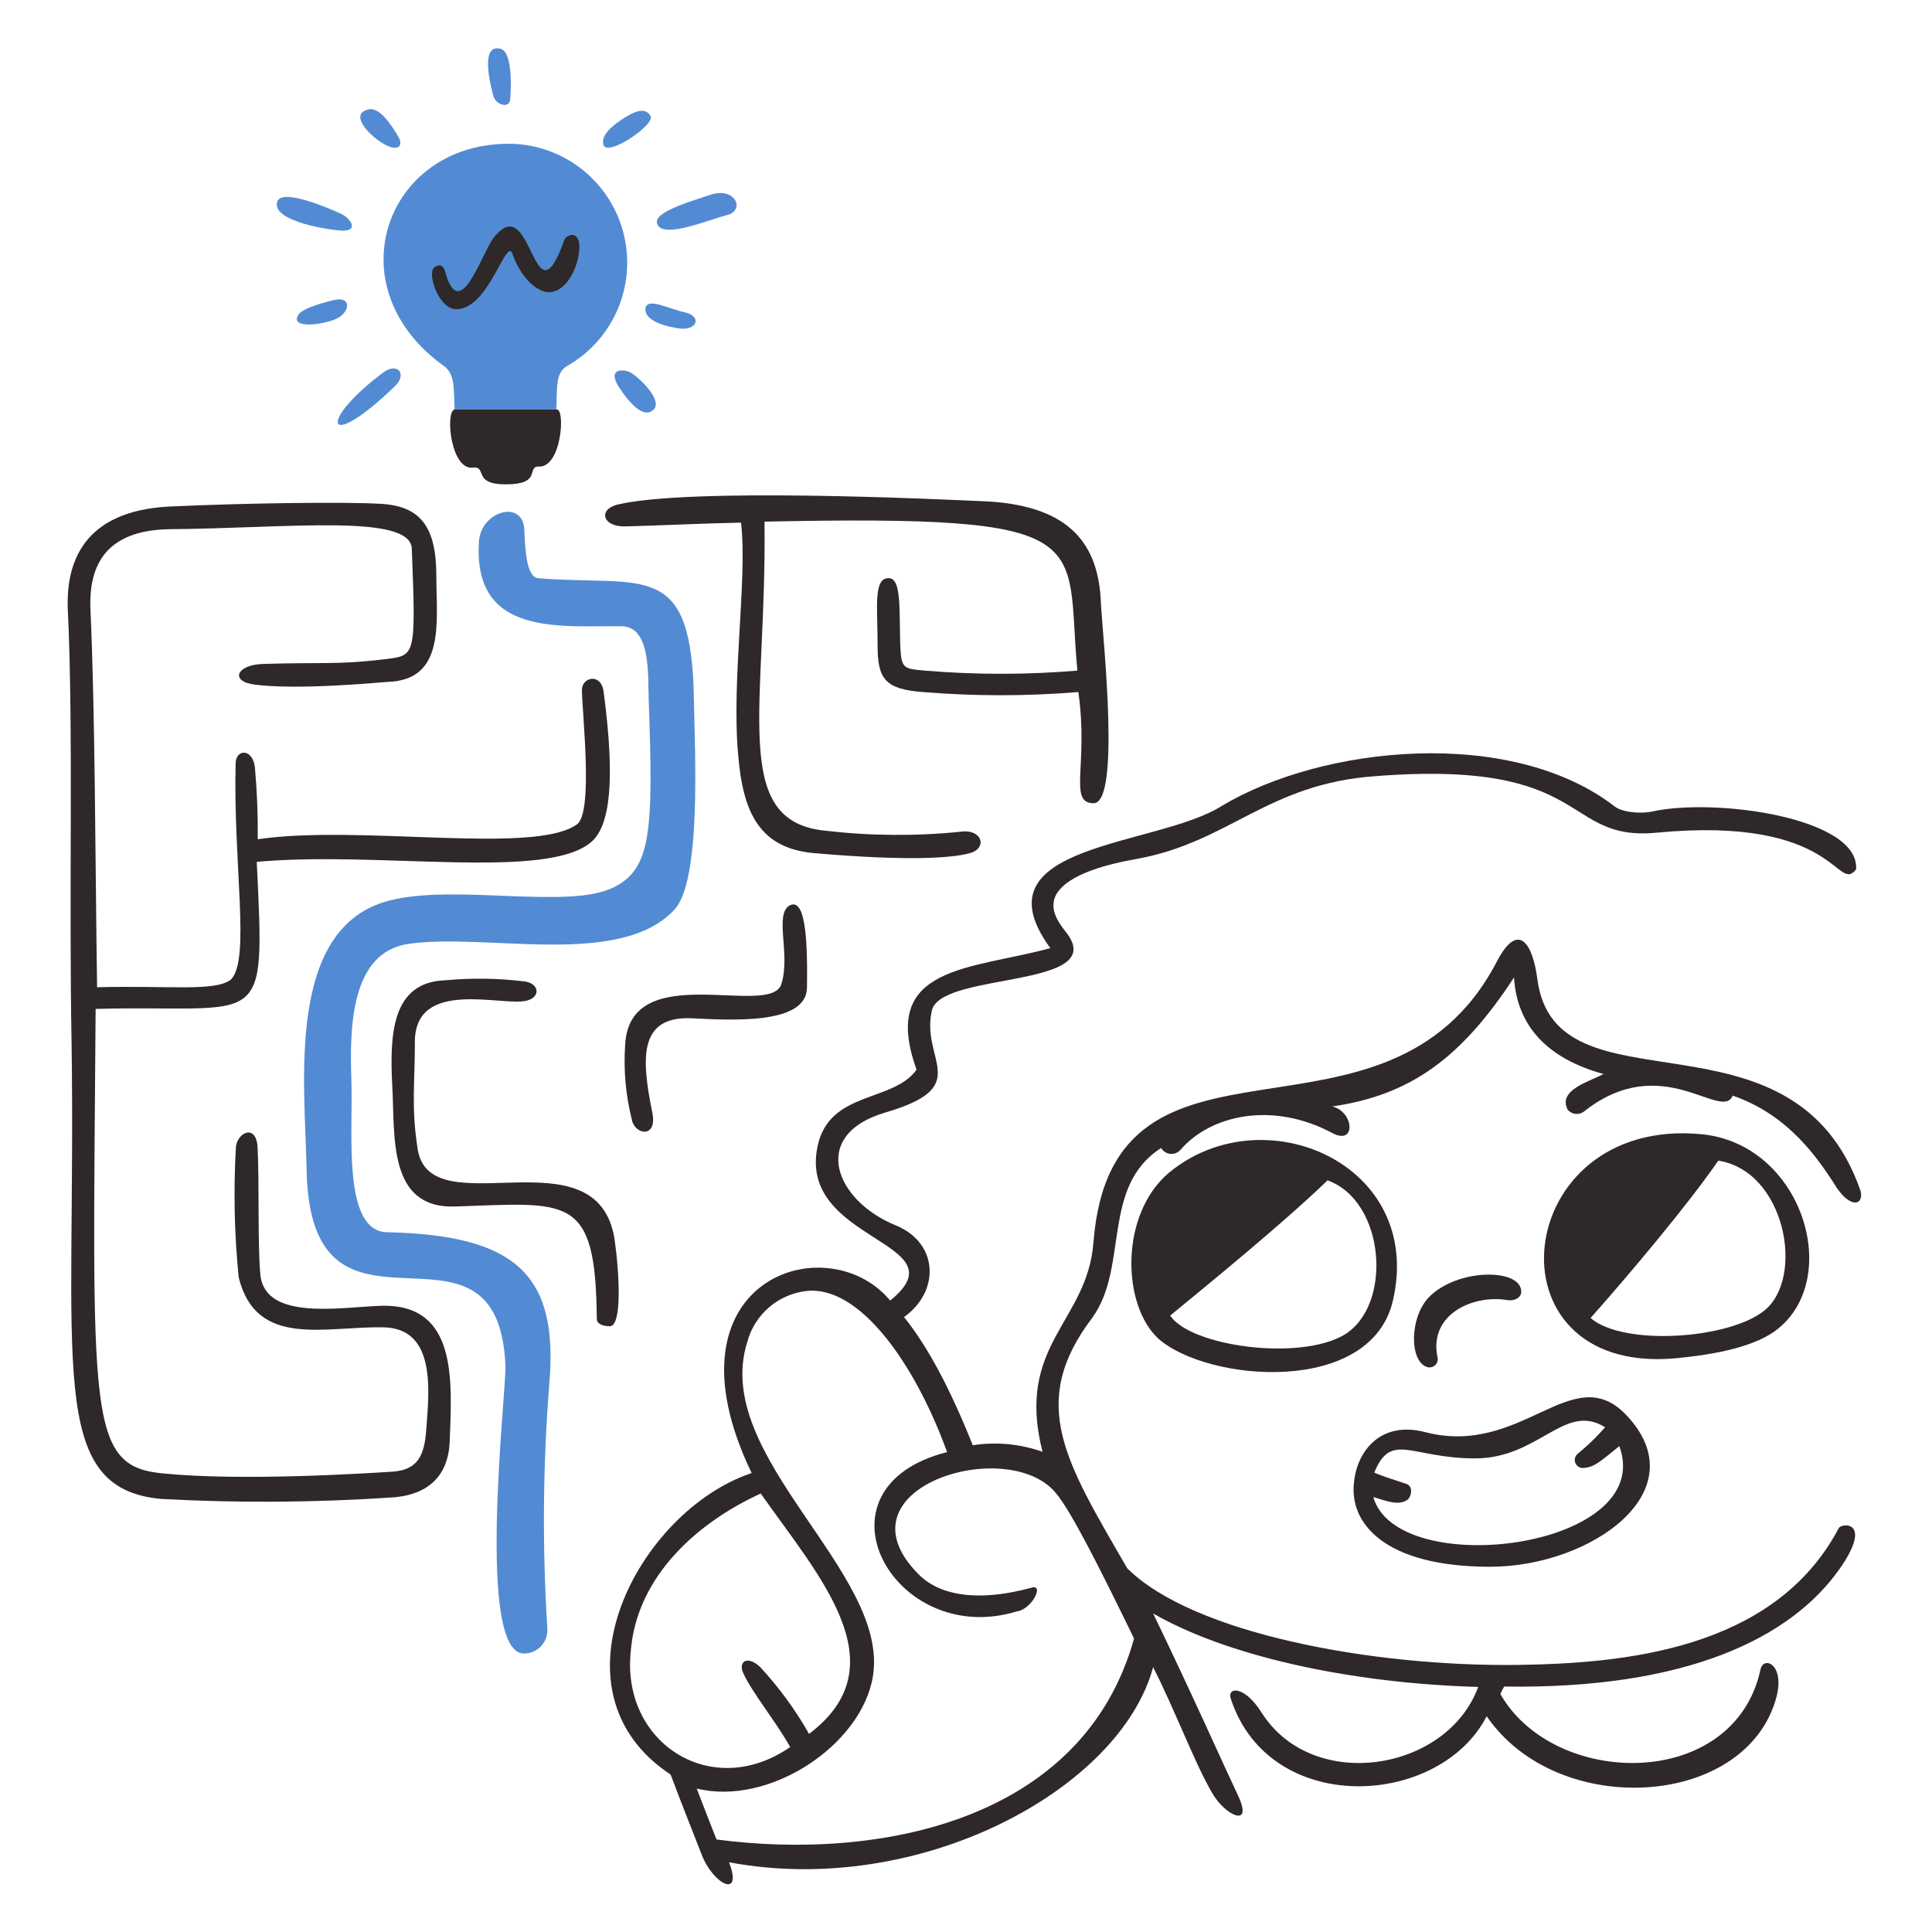 <?xml version="1.0" encoding="UTF-8"?> <svg xmlns="http://www.w3.org/2000/svg" width="185" height="185" viewBox="0 0 185 185" fill="none"><path d="M59.223 37.001C60.398 38.805 61.665 40.063 62.562 39.249C63.46 38.435 61.573 36.474 60.49 35.734C59.861 35.336 58.095 35.151 59.223 37.001Z" fill="#528BD3"></path><path d="M36.659 35.696C30.36 40.423 31.109 43.466 37.834 36.964C38.99 35.854 38.112 34.614 36.659 35.696Z" fill="#528BD3"></path><path d="M42.538 35.068C43.527 35.789 43.463 37.14 43.527 39.212H53.268C53.36 37.14 53.184 35.697 54.267 35.068C56.519 33.797 58.272 31.797 59.237 29.398C60.202 26.998 60.321 24.342 59.575 21.865C58.828 19.389 57.261 17.241 55.132 15.773C53.002 14.306 50.436 13.608 47.856 13.793C36.701 14.413 32.196 27.686 42.538 35.068Z" fill="#528BD3"></path><path d="M39.104 90.382C46.596 89.3 59.315 92.723 64.55 87.136C67.168 84.425 66.539 72.151 66.447 67.1C66.262 53.475 61.748 56.176 51.554 55.371C50.472 55.279 50.296 53.022 50.204 50.672C50.019 47.786 46.05 48.961 45.865 51.847C45.236 61.097 53.904 59.876 59.583 59.968C62.358 60.061 62.025 64.751 62.118 67.008C62.562 79.551 62.386 83.158 58.778 84.962C54.44 87.136 43.618 84.601 37.3 86.229C27.375 88.754 29.178 103.555 29.354 111.769C29.567 131.425 47.715 114.072 48.4 130.805C48.483 133.33 45.505 158.601 50.25 158.333C50.547 158.324 50.84 158.256 51.11 158.132C51.381 158.008 51.624 157.832 51.825 157.612C52.026 157.393 52.182 157.137 52.283 156.857C52.384 156.577 52.429 156.281 52.414 155.984C51.923 148.198 51.981 140.386 52.59 132.609C53.515 122.147 49.519 118.262 37.069 117.994C32.74 117.901 33.822 108.429 33.646 103.379C33.47 98.328 33.6 91.197 39.104 90.382Z" fill="#528BD3"></path><path d="M48.849 9.527C48.941 8.602 49.126 4.838 47.859 4.653C46.148 4.292 46.777 7.428 47.23 9.167C47.498 10.064 48.766 10.425 48.849 9.527Z" fill="#528BD3"></path><path d="M62.292 11.101C61.728 10.176 60.655 10.712 59.517 11.461C58.379 12.211 57.51 13.089 57.796 13.894C58.203 15.041 62.81 11.887 62.292 11.101Z" fill="#528BD3"></path><path d="M35.137 10.517C33.601 10.971 35.137 12.774 36.58 13.681C38.023 14.587 38.726 14.051 38.115 13.043C37.505 12.034 36.302 10.064 35.137 10.517Z" fill="#528BD3"></path><path d="M65.636 29.924C64.008 29.564 62.204 28.565 61.843 29.379C61.482 30.646 63.693 31.229 64.553 31.367C66.81 31.904 67.264 30.285 65.636 29.924Z" fill="#528BD3"></path><path d="M32.52 22.072C34.499 22.247 33.602 20.897 32.603 20.444C31.604 19.99 27.053 18.011 26.563 19.269C25.934 20.989 30.531 21.887 32.52 22.072Z" fill="#528BD3"></path><path d="M32.337 30.462C33.512 29.833 33.697 28.297 31.884 28.75C30.071 29.204 28.822 29.675 28.544 30.193C27.74 31.544 31.162 31.091 32.337 30.462Z" fill="#528BD3"></path><path d="M68.068 18.639C65.709 19.416 62.583 20.351 62.925 21.414C63.406 22.941 67.799 21.054 69.603 20.6C71.407 20.147 70.408 17.881 68.068 18.639Z" fill="#528BD3"></path><path d="M36.658 125.032C32.782 125.125 25.382 126.568 24.929 122.054C24.66 119.168 24.845 113.118 24.66 109.779C24.475 107.522 22.672 108.521 22.588 109.872C22.351 114.022 22.44 118.185 22.857 122.322C24.568 129.186 31.182 126.947 36.843 127.104C41.81 127.289 41.079 133.33 40.811 136.946C40.635 139.379 39.997 140.73 37.657 140.915C34.946 141.09 23.125 141.84 15.632 141.09C8.288 140.424 8.889 135.587 9.157 96.607C25.428 96.191 25.382 99.086 24.586 82.529C36.232 81.446 52.558 84.379 56.712 80.54C58.34 79.014 58.969 74.99 57.794 66.193C57.526 64.389 55.694 64.843 55.722 66.11C55.768 68.543 56.804 77.746 55.269 78.921C51.208 81.9 34.428 78.921 24.679 80.364C24.705 78.076 24.616 75.789 24.411 73.51C24.226 71.66 22.561 71.66 22.561 73.149C22.329 82.806 24.004 91.917 22.107 93.804C20.572 94.979 16.15 94.35 9.296 94.535C9.111 81.9 9.111 68.274 8.658 58.257C8.482 53.382 10.832 50.764 16.243 50.672C27.611 50.588 39.368 49.145 39.433 52.568C39.84 63.057 39.766 62.743 36.815 63.131C32.301 63.668 30.95 63.4 25.178 63.575C22.561 63.668 22.015 65.296 24.457 65.564C28.786 66.11 36.815 65.296 37.083 65.296C42.689 65.157 41.782 59.515 41.782 55.186C41.782 50.403 40.247 48.424 36.362 48.239C33.207 48.054 23.911 48.146 16.15 48.507C7.825 48.96 6.318 54.057 6.493 58.349C7.039 69.717 6.586 85.692 6.854 99.854C7.307 130.656 4.403 142.506 15.429 143.532C22.862 143.936 30.313 143.883 37.74 143.375C41.801 143.014 42.966 140.489 43.059 138.056C43.29 132.164 43.789 124.94 36.658 125.032Z" fill="#2E2828"></path><path d="M66.171 97.504C70.047 97.689 77.178 98.143 77.271 94.618C77.363 89.3 77.003 86.053 75.652 86.682C74.098 87.459 75.708 91.307 74.838 94.174C73.913 97.597 60.306 91.64 59.862 100.039C59.698 102.431 59.91 104.835 60.491 107.162C60.76 108.697 62.924 109.012 62.48 106.625C61.463 101.602 61.019 97.301 66.171 97.504Z" fill="#2E2828"></path><path d="M43.521 29.601C46.869 29.869 48.544 22.201 49.117 24.458C50.042 26.891 51.642 28.084 52.724 27.973C54.981 27.742 56.064 23.348 55.157 22.645C54.797 22.284 54.075 22.645 53.992 23.098C51.004 31.423 51.023 17.844 47.221 22.83C46.046 24.458 43.974 31.155 42.596 25.901C42.42 25.448 42.152 25.263 41.671 25.54C40.81 25.947 41.893 29.379 43.521 29.601Z" fill="#2E2828"></path><path d="M59.941 50.404C63.557 50.311 66.804 50.135 70.957 50.043C71.586 55.371 70.032 65.111 70.68 72.243C71.133 77.747 72.669 81.354 78.265 81.715C80.337 81.9 89.272 82.64 92.787 81.715C94.637 81.262 94.045 79.338 91.983 79.643C87.691 80.078 83.364 80.046 79.079 79.55C69.829 78.681 73.436 67.803 73.205 49.95C105.793 49.275 101.954 51.532 103.166 64.214C98.303 64.621 93.415 64.621 88.551 64.214C86.47 64.029 86.294 64.029 86.201 61.689C86.109 58.257 86.294 55.547 85.212 55.371C83.584 55.186 84.037 58.072 84.037 61.846C84.037 65.009 84.758 65.999 88.366 66.267C93.322 66.674 98.302 66.674 103.258 66.267C104.248 73.214 102.269 76.877 104.701 76.914C107.319 76.96 105.626 61.309 105.423 57.878C105.247 51.921 102.269 48.581 94.952 48.036C89.272 47.767 66.083 46.685 59.136 48.313C57.24 48.785 57.684 50.496 59.941 50.404Z" fill="#2E2828"></path><path d="M58.856 118.715C57.247 108.124 41.198 117.578 39.995 110.048C39.366 105.987 39.727 103.74 39.727 99.873C39.635 93.555 48.209 96.441 50.466 95.812C51.817 95.451 51.641 94.101 50.106 93.962C47.619 93.666 45.107 93.635 42.613 93.87C37.563 94.055 37.294 98.93 37.563 103.98C37.831 108.762 37.109 115.709 43.52 115.533C54.435 115.173 57.052 114.266 57.145 126.273C57.145 126.809 57.774 126.994 58.412 126.994C59.578 126.929 59.309 121.962 58.856 118.715Z" fill="#2E2828"></path><path d="M53.265 39.212H43.525C42.6 39.397 43.164 45.261 45.421 44.762C46.596 44.762 45.328 46.38 48.399 46.38C51.822 46.38 50.471 44.845 51.461 44.669C53.811 44.993 54.171 38.944 53.265 39.212Z" fill="#2E2828"></path><path d="M144.316 124.488C144.945 124.599 145.667 124.312 145.667 123.683C145.667 121.426 139.534 121.426 136.824 124.219C134.927 126.208 134.974 130.389 136.648 130.898C136.786 130.942 136.933 130.948 137.074 130.914C137.214 130.88 137.343 130.808 137.445 130.706C137.548 130.603 137.62 130.475 137.654 130.334C137.688 130.193 137.682 130.046 137.638 129.908C136.824 125.847 141.051 123.951 144.316 124.488Z" fill="#2E2828"></path><path d="M160.204 130.083C164.348 129.722 168.233 128.908 170.305 127.197C176.447 122.146 172.47 109.511 162.905 108.604C144.683 106.893 142.065 131.526 160.204 130.083ZM164.533 111.139C170.943 112.129 172.858 122.322 168.955 125.486C165.523 128.261 155.422 128.908 152.305 126.207C155.958 122.1 161.693 115.283 164.533 111.139Z" fill="#2E2828"></path><path d="M178.156 114.026C171.681 95.434 148.917 107.163 147.206 93.722C146.753 90.291 145.356 88.172 143.321 92.094C132.767 112.306 106.515 95.665 104.702 118.984C104.11 126.643 97.21 128.734 99.828 139.02C97.688 138.259 95.393 138.043 93.149 138.391C90.984 132.97 88.82 128.909 86.563 126.116C89.995 123.683 89.902 119.077 85.841 117.365C79.977 115.016 77.452 108.698 84.759 106.534C93.427 104.008 88.006 101.483 89.273 96.608C90.54 93.084 106.053 94.601 102.177 89.393C101.714 88.764 100.466 87.405 101.002 85.962C101.363 84.963 102.852 83.307 108.763 82.262C117.735 80.671 121.306 75.037 131.777 74.316C152.543 72.706 149.509 80.587 158.602 79.736C175.964 78.081 175.844 85.61 177.731 83.251C178.092 78.293 164.263 76.379 158.241 77.701C157.066 77.951 155.263 77.794 154.541 77.165C144.616 69.58 126.662 71.384 117.005 77.165C110.779 81.133 93.177 80.68 100.577 90.79C93.001 92.862 84.158 92.409 87.766 102.427C85.508 105.59 79.441 104.415 78.293 109.734C76.305 118.984 92.279 118.855 85.24 124.534C79.181 117.264 63.04 122.508 71.976 141.055C61.144 144.662 52.033 161.895 64.215 169.924C65.473 173.263 66.065 174.706 67.194 177.601C68.322 180.497 71.162 181.838 69.811 178.323C88.034 181.745 107.255 171.367 110.419 159.638C112.491 163.699 114.479 169.027 116.098 171.728C117.273 173.809 120.076 175.159 118.54 171.913C117.005 168.666 114.294 162.524 110.419 154.495C117.273 158.463 128.919 161.173 141.545 161.534C138.566 169.656 125.663 171.709 120.797 163.976C119.077 161.266 117.365 161.534 117.902 162.801C121.694 173.985 137.845 173.087 142.359 164.337C149.13 174.262 167.269 173.18 170.109 162.487C170.923 159.333 168.851 158.519 168.573 159.878C166.048 171.515 148.815 171.247 143.672 162.219C143.771 161.968 143.892 161.726 144.033 161.497C161.451 161.765 171.487 156.872 176.158 150.221C179.396 145.596 176.343 145.8 176.066 146.336C169.905 158.019 155.401 159.286 145.291 159.425C131.49 159.601 114.248 156.447 107.94 150.175C102.066 140 98.366 134.376 104.6 126.171C108.115 121.297 105.405 113.628 111.186 109.928C111.279 110.084 111.407 110.217 111.56 110.314C111.713 110.411 111.887 110.471 112.067 110.489C112.247 110.505 112.429 110.479 112.598 110.412C112.766 110.345 112.916 110.24 113.036 110.104C115.978 106.7 121.926 105.479 127.559 108.485C129.908 109.743 129.64 106.404 127.559 105.951C135.051 104.869 139.926 101.326 144.977 93.593C145.254 98.218 148.14 101.354 153.551 102.843C152.201 103.564 149.13 104.378 150.12 106.265C150.304 106.486 150.566 106.628 150.851 106.662C151.136 106.696 151.424 106.621 151.655 106.45C159.148 100.493 164.827 107.44 165.919 104.915C171.33 106.765 174.123 111.057 175.566 113.24C177.074 115.83 178.517 115.469 178.156 114.026ZM60.395 158.176C60.941 150.776 67.073 145.633 72.845 143.016C78.442 150.961 86.202 159.444 77.47 166.03C76.162 163.718 74.588 161.567 72.781 159.619C71.513 158.445 70.699 159.166 71.153 160.165C71.966 162.015 74.307 164.855 75.666 167.288C68.156 172.495 59.498 166.899 60.395 158.176ZM108.587 156.918C103.712 174.419 84.13 178.193 68.609 176.14C68.063 174.78 67.341 172.884 66.713 171.265C73.659 172.976 82.502 167.112 83.585 160.526C85.213 150.508 68.063 139.501 71.559 128.493C71.905 127.203 72.633 126.048 73.646 125.178C74.659 124.308 75.912 123.765 77.239 123.618C82.308 123.073 87.618 130.565 90.689 139.047C77.156 142.479 85.546 157.908 97.367 154.301C98.81 154.116 100.077 151.59 98.718 152.044C93.038 153.579 89.606 152.497 87.895 150.684C79.857 142.479 96.414 137.401 101.067 142.923C102.584 144.671 105.609 150.776 108.587 156.891V156.918Z" fill="#2E2828"></path><path d="M133.391 124.487C136.37 111.408 120.941 104.822 111.922 112.305C107.223 116.282 107.408 124.94 110.923 128.187C115.622 132.34 131.319 133.691 133.391 124.487ZM128.701 127.826C124.372 130.352 113.994 128.909 112.051 125.976C116.112 122.637 122.966 117.041 127.12 113.026C132.67 115.015 133.391 125.033 128.701 127.826Z" fill="#2E2828"></path><path d="M142.693 150.027C152.35 150.027 162.728 142.72 155.643 135.412C150.5 130.177 145.717 139.565 136.421 137.123C132.185 136.041 129.946 138.973 129.659 141.906C129.16 145.791 132.499 150.027 142.693 150.027ZM134.664 142.091C133.859 141.804 132.592 141.452 131.593 141.008C133.221 137.031 135.117 139.649 141.25 139.649C147.382 139.649 149.824 134.237 153.7 136.67C152.898 137.585 152.022 138.432 151.082 139.205C150.947 139.313 150.853 139.463 150.814 139.631C150.775 139.799 150.794 139.976 150.868 140.132C150.942 140.288 151.066 140.415 151.221 140.492C151.375 140.568 151.552 140.591 151.721 140.555C152.71 140.463 153.256 139.926 155.06 138.474C158.667 148.316 133.785 151.424 131.5 143.349C132.952 143.802 133.942 144.163 134.756 143.626C135.117 143.376 135.394 142.35 134.664 142.091Z" fill="#2E2828"></path></svg> 